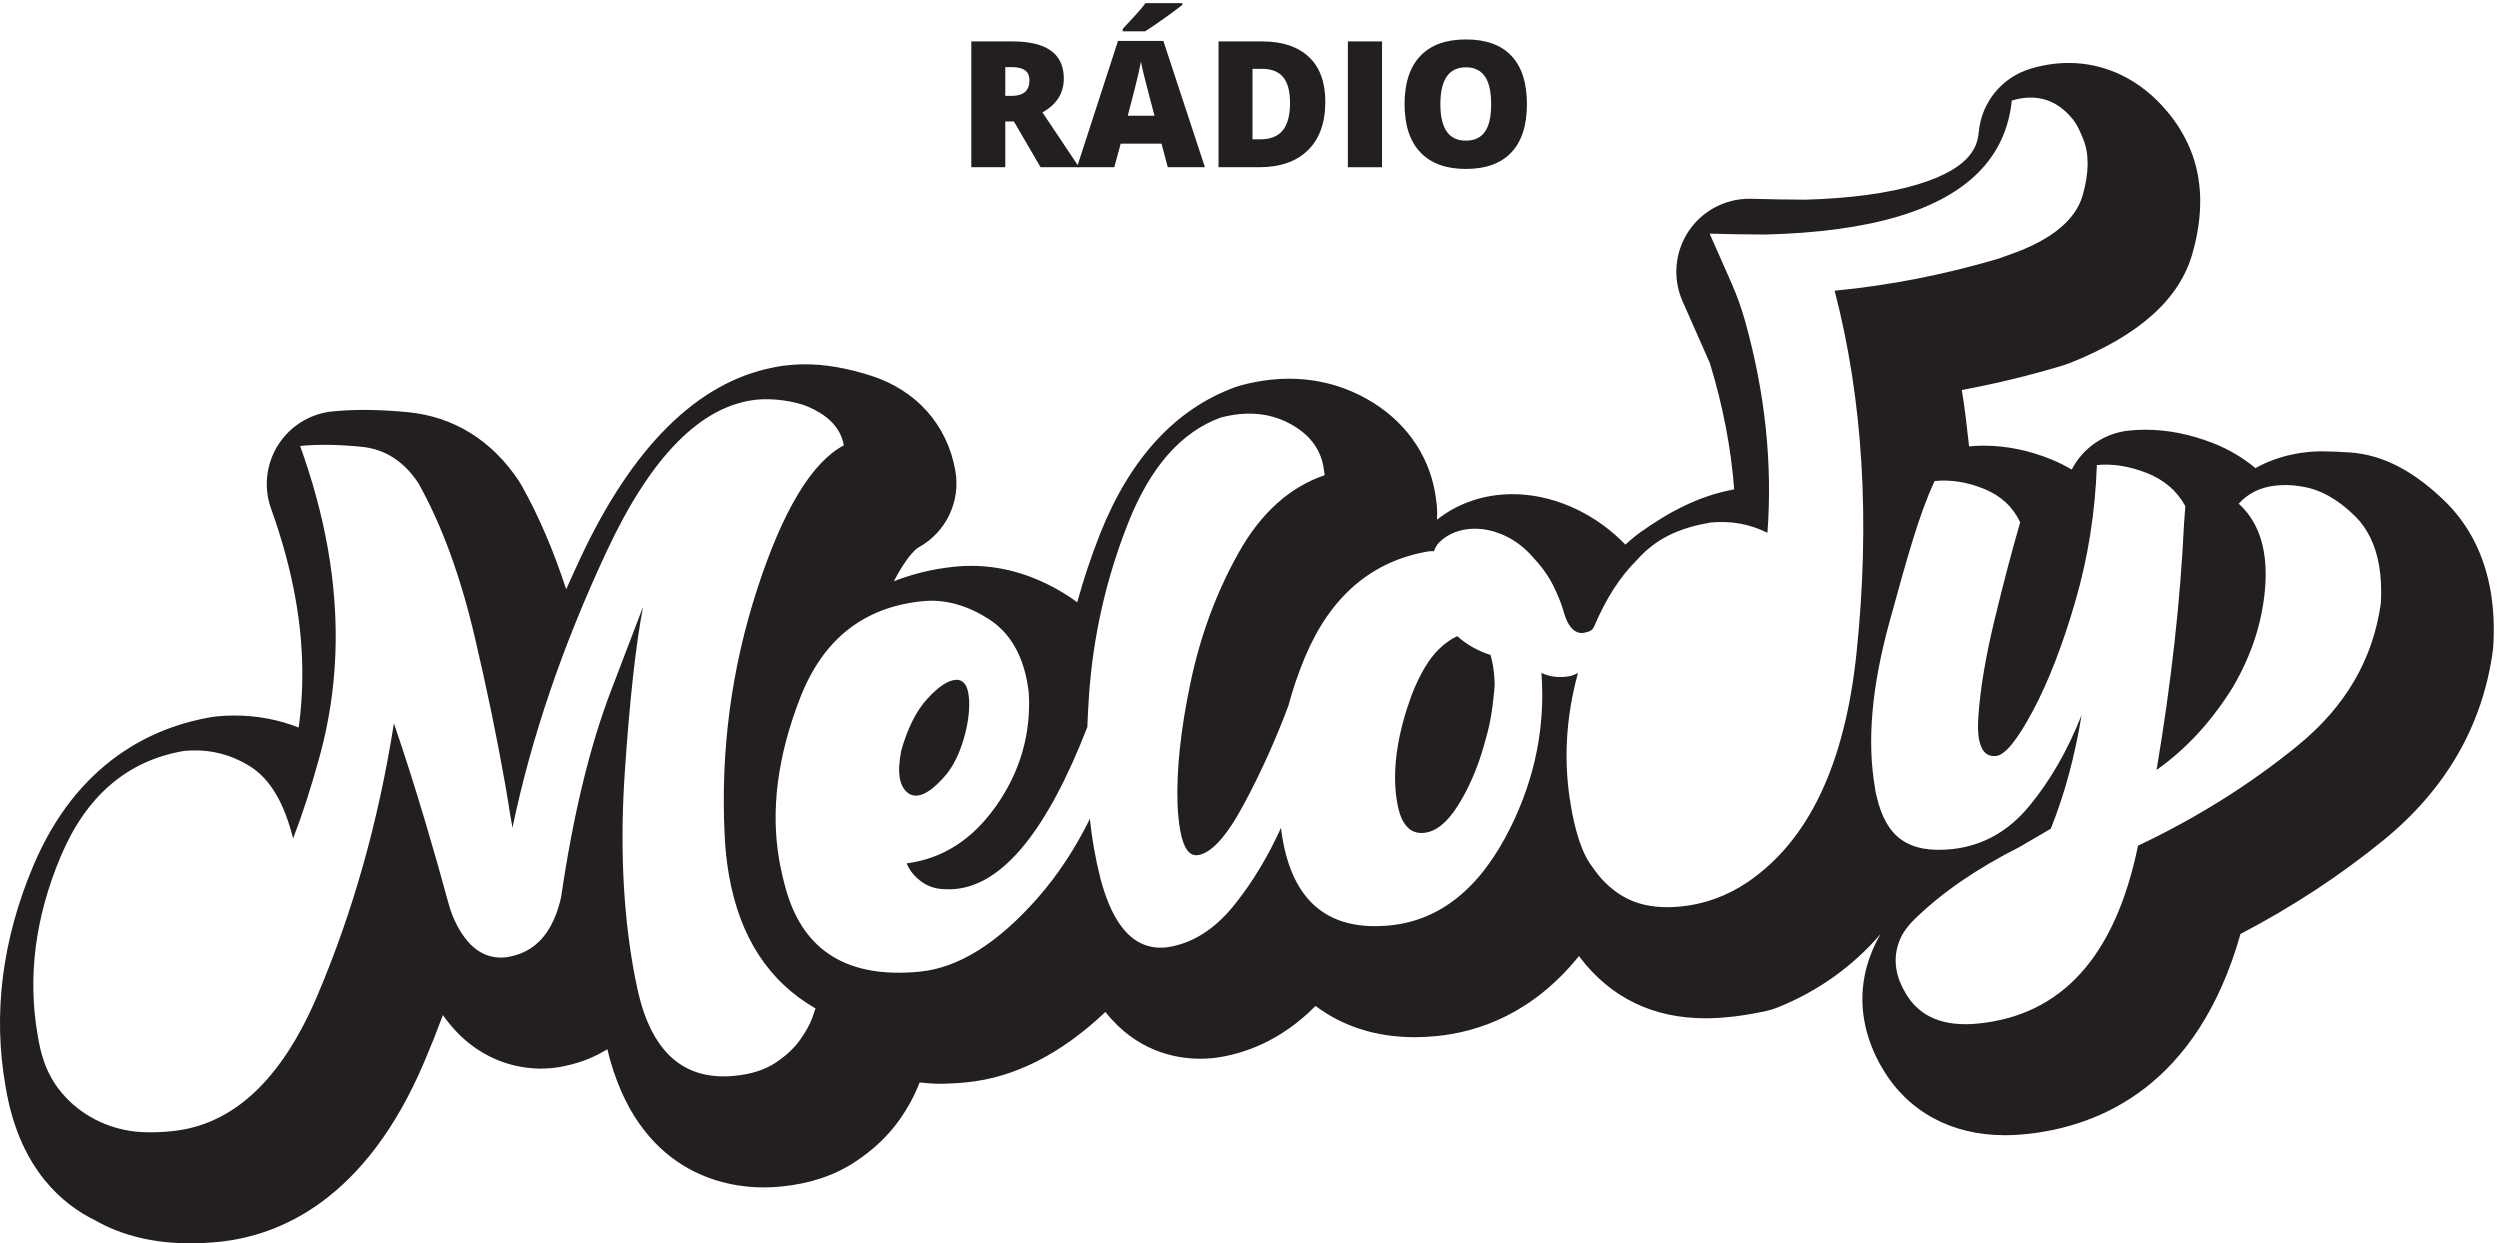 <?xml version="1.0" encoding="UTF-8" standalone="no"?>
<!-- Created with Inkscape (http://www.inkscape.org/) -->

<svg
   version="1.1"
   id="svg1"
   width="574.933"
   height="285.933"
   viewBox="0 0 574.933 285.933"
   sodipodi:docname="SK_Melody_logo_black.eps"
   xmlns:inkscape="http://www.inkscape.org/namespaces/inkscape"
   xmlns:sodipodi="http://sodipodi.sourceforge.net/DTD/sodipodi-0.dtd"
   xmlns="http://www.w3.org/2000/svg"
   xmlns:svg="http://www.w3.org/2000/svg">
  <defs
     id="defs1" />
  <sodipodi:namedview
     id="namedview1"
     pagecolor="#ffffff"
     bordercolor="#000000"
     borderopacity="0.25"
     inkscape:showpageshadow="2"
     inkscape:pageopacity="0.0"
     inkscape:pagecheckerboard="0"
     inkscape:deskcolor="#d1d1d1">
    <inkscape:page
       x="0"
       y="0"
       inkscape:label="1"
       id="page1"
       width="574.933"
       height="285.933"
       margin="0"
       bleed="0" />
  </sodipodi:namedview>
  <g
     id="g1"
     inkscape:groupmode="layer"
     inkscape:label="1">
    <g
       id="group-R5">
      <path
         id="path2"
         d="m 2519.76,1049.87 c -9.26,-4.25 -19.25,-10.63 -30.89,-21.65 -17.58,-16.67 -33.61,-43.439 -48.05,-80.322 -23.08,-63.226 -32.16,-119.507 -27.32,-168.839 0.68,-6.321 1.51,-12.2 2.47,-17.688 6.5,-36.82 21.92,-54.019 46.31,-51.621 20.59,2.031 40.17,17.77 58.68,47.301 18.55,29.508 33.32,63.34 44.33,101.5 11.02,38.14 14.52,55.027 19.1,104.648 0,0 0.82,27.321 -7.11,54.141 -19.93,6.44 -39.61,16.5 -57.52,32.53"
         style="fill:#231f20;fill-opacity:1;fill-rule:nonzero;stroke:none"
         transform="matrix(0.133,0,0,-0.133,0,285.933)" />
      <path
         id="path3"
         d="m 1586.24,774.18 c 13.87,1.359 30.53,13.55 49.99,36.582 12.64,15.59 22.65,35.886 30.02,60.929 7.31,25.02 10.49,47.649 9.48,67.879 -0.34,4.352 -0.8,8.27 -1.42,11.809 -2.35,13.32 -7.97,20.93 -16.85,22.84 -1.77,0.222 -3.69,0.25 -5.79,0.043 -13.45,-1.332 -29.6,-12.282 -48.41,-32.871 -18.83,-20.563 -33.79,-50.34 -44.88,-89.282 -3.81,-19.488 -4.66,-35.32 -2.53,-47.461 2.15,-12.148 7.14,-21.019 14.95,-26.628 4.83,-3.098 9.96,-4.391 15.44,-3.84"
         style="fill:#231f20;fill-opacity:1;fill-rule:nonzero;stroke:none"
         transform="matrix(0.133,0,0,-0.133,0,285.933)" />
      <path
         id="path4"
         d="m 4306.41,1128.64 c -10.65,60.45 -35.86,111.14 -76.02,151.76 -55.38,54.72 -109.92,83.19 -166.78,87.09 -20.29,1.36 -36.25,1.96 -47.8,1.96 -9.88,0 -17.87,-0.42 -24.01,-1.03 -33.64,-3.3 -64.66,-12.8 -91.92,-27.97 -21.43,18 -46.12,32.57 -73.46,43.27 -39.11,15.32 -78.41,23.1 -116.74,23.1 -9.35,0 -18.6,-0.45 -27.78,-1.37 -43.72,-4.31 -80.54,-30.64 -99.66,-67.5 -11,6.58 -22.65,12.41 -34.95,17.43 -38.68,15.83 -78.24,23.89 -117.57,23.89 -8.36,0 -16.66,-0.52 -24.95,-1.25 -3.58,32.82 -7.24,65.6 -12.57,97.45 58.67,10.95 117.28,25.16 175.38,42.61 3.62,1.09 7.24,2.34 10.75,3.74 120.47,48.12 190.08,110.22 212.71,189.84 18.96,66.72 17.82,126.95 -3.3,178.91 -10.08,24.83 -24.47,48.11 -41.47,67.75 -44.8,53.34 -104.88,82.7 -169.17,82.7 -21.86,0 -44.1,-3.37 -66.19,-10 -48.82,-14.67 -83.97,-57.22 -89.2,-107.88 -2.08,-20.23 -6.42,-62.3 -106.66,-92.38 -50.99,-15.33 -117.53,-24.12 -193.98,-26.15 -30.77,0.16 -61.68,0.65 -92.71,1.55 -1.22,0.03 -2.43,0.03 -3.61,0.03 -41.95,0 -81.24,-20.84 -104.71,-55.76 -24.16,-35.93 -28.2,-81.72 -10.73,-121.34 L 2956.59,1522 c 22.53,-73.56 36.56,-146.58 42.03,-218.27 -62.35,-11.68 -112.54,-38.99 -163.36,-74.96 -2.29,-1.63 -4.53,-3.39 -6.72,-5.17 -7.15,-5.81 -12.55,-10.4 -18.07,-15.42 -2.87,2.96 -5.79,5.89 -8.78,8.75 -52.42,49.87 -120.35,78.46 -186.42,78.46 -49.08,0 -94.45,-15.46 -130.62,-44.22 0.66,7.43 0.66,14.99 -0.05,22.62 -0.77,8.26 -1.82,16.41 -3.25,24.58 -12.04,68.2 -53.8,125.55 -117.62,161.5 -41.38,23.33 -86.74,35.13 -134.87,35.13 -9.57,0 -19.3,-0.47 -29.38,-1.45 -17.82,-1.77 -36.03,-5.16 -54.1,-10.07 -3.43,-0.94 -6.85,-2.03 -10.19,-3.26 -102.75,-37.73 -181.1,-122.9 -232.88,-253.13 -15.43,-38.91 -28.64,-78.53 -39.64,-118.71 -5.05,3.83 -10,7.31 -14.83,10.48 -54.11,34.9 -110.84,52.6 -168.6,52.6 -9.16,0 -18.29,-0.44 -27.43,-1.35 -37.87,-3.73 -73.35,-12.37 -106.23,-25.36 16.69,32.02 29.57,47.12 36.16,53.54 2.38,2.31 5.07,4.22 7.97,5.85 46.45,26.22 71.52,78.99 62.24,131.76 -14.03,79.63 -67.64,139.69 -147,164.71 -41.16,13.03 -78.11,19.35 -112.92,19.35 -9,0 -17.61,-0.43 -25.95,-1.25 -10.09,-0.99 -13.89,-1.19 -29.3,-4.33 -131.56,-25.77 -243.58,-137.97 -333.15,-329.47 -8.439,-17.99 -16.607,-35.99 -24.571,-53.99 -21.903,67.04 -47.715,127.17 -77.153,179.6 -1.508,2.74 -3.168,5.43 -4.914,8.04 -46.234,69.67 -112.14,110.63 -190.594,118.47 -27.023,2.67 -52.851,4.04 -76.71,4.04 -19.344,0 -37.504,-0.87 -54.551,-2.56 -38.719,-3.8 -73.543,-25.28 -94.309,-58.16 -20.777,-32.9 -25.219,-73.55 -12.047,-110.16 19.254,-53.4 33.508,-106.13 42.418,-156.72 13.438,-75.98 15.168,-150.189 5.27,-221.599 -35.078,13.82 -72.153,20.789 -110.75,20.789 -10.434,0 -21,-0.512 -31.688,-1.558 -3.004,-0.301 -6.008,-0.711 -9,-1.223 C 266.879,893.039 133.754,834.52 57,651.461 3.523,524.148 -12.414,396.27 9.562,271.391 l 2.664,-14.77 C 37.656,127.398 107.672,67.422 164.699,39.648 210.859,13.32 265.977,0 328.742,0 344.297,0 360.637,0.809 377.672,2.488 484.129,12.949 632.203,75.301 733.273,312.93 c 11.426,26.84 22.29,54.109 32.59,81.761 57.379,-82.113 133.84,-92.562 168.914,-92.562 6.692,0 13.516,0.332 21.075,1.07 7.429,0.781 14.863,2.02 22.171,3.742 26.207,5.52 50.377,15.207 72.107,28.7 51.89,-215.243 204.98,-238.95 269.61,-238.95 10.22,0 20.69,0.519 31.47,1.57 49.12,4.816 92.1,19.218 127.8,42.867 31.51,20.891 57.14,45.23 76.23,72.351 15.35,21.891 26.39,42.59 34.92,64.661 10.7,-0.84 21.1,-2.219 32.23,-2.219 15.69,0 32.03,0.797 49.03,2.488 82.66,8.121 163.16,48.969 239.97,121.649 53.68,-67.829 120.65,-80.848 164.12,-80.848 7.05,0 14.18,0.348 21.43,1.051 1.53,0.148 2.96,0.328 4.44,0.519 46.46,6.207 111.7,27.25 173.39,89.75 46.41,-35.121 104.53,-54.082 171.11,-54.082 12.3,0 25.03,0.621 38.25,1.922 71.72,7.051 165.64,38.41 246.06,138.34 0.61,-0.82 1.17,-1.621 1.82,-2.422 53.42,-69.777 126.44,-105.16 216.99,-105.16 h 0.03 c 30.81,0 64.76,4.043 103.72,12.293 7.12,1.527 14.12,3.656 20.9,6.367 70.22,28.27 129.5,70.77 178.03,126.852 -26.95,-46.532 -37.29,-97.551 -28.12,-149.379 5.18,-29.121 16.13,-57.66 31.86,-83.59 43.76,-74 118.88,-114.742 211.54,-114.742 10.92,0 22.26,0.539 33.99,1.711 131.96,12.98 299.13,84.961 373.14,346.269 89.52,46.75 172.53,101.231 247.51,162.379 107.53,87.801 171.03,197.789 188.76,326.921 0.49,3.42 0.78,6.87 0.96,10.3 1.82,33.72 0.18,65.45 -4.91,94.13 M 1404.62,390.121 c -4.02,-11.16 -11.08,-23.891 -21.16,-38.25 -10.1,-14.34 -24.32,-27.582 -42.7,-39.762 -18.38,-12.16 -41.87,-19.66 -70.45,-22.468 -89.54,-8.813 -145.85,42.64 -168.97,154.32 -2.34,10.91 -4.49,21.859 -6.42,32.809 -18.09,102.628 -22.92,215.992 -14.43,340.171 8.46,124.137 18.94,218.699 31.45,283.689 l -55.31,-144.689 c -36.88,-96.48 -65.685,-215.652 -86.435,-357.543 -13.453,-59.507 -42.922,-93.687 -88.402,-102.539 -2.457,-0.648 -4.941,-1.078 -7.457,-1.328 -37.371,-3.672 -66.809,17.668 -88.328,64.039 -4.899,10.539 -8.496,21.621 -11.516,32.84 -10.89,40.57 -24.078,86.879 -39.558,138.93 -17.317,58.262 -35.27,114.551 -53.829,168.93 C 654.746,730.922 610.598,573.859 548.629,428.121 486.66,282.391 402.715,204.289 296.789,193.871 278.957,192.109 262.23,191.59 246.602,192.281 188.676,194.859 133.797,222.77 99.473,269.512 84.75,289.559 73.961,313.781 67.461,346.801 l -2.176,12.328 C 47.48,460.18 60.625,563.281 104.742,668.422 c 44.106,105.137 115.145,166.109 213.094,182.93 42.031,4.136 80.644,-5.024 115.824,-27.461 33.688,-21.493 57.988,-62.942 73.145,-123.903 16.203,41.961 31.492,89.211 45.879,141.832 31.507,114.641 36.277,234.44 14.254,359.39 -10.227,57.95 -26.227,117.14 -47.985,177.57 30.668,3.02 66.156,2.52 106.414,-1.48 40.258,-4.03 72.918,-24.92 97.961,-62.69 40.508,-72.13 73.098,-161.15 97.77,-267.1 20.437,-86.85 37.918,-171.389 52.422,-253.631 3.168,-18.008 6.054,-35.668 8.687,-52.938 l 3.938,-22.32 c 32.398,155.789 86.804,315.349 163.215,478.649 76.4,163.3 162.95,252.11 260.47,261.69 24.37,2.4 63.55,-1.8 88.53,-12.8 29.17,-12.84 54.9,-33.05 60.76,-66.33 -55.53,-29.38 -105.5,-112.29 -149.85,-248.73 -44.38,-136.459 -63.17,-277.272 -56.39,-422.409 1.05,-25.41 3.62,-49.652 7.69,-72.769 18.78,-106.524 68.63,-183.113 149.56,-229.731 z m 1805.53,630.569 c -20.12,-192.67 -82.97,-324.768 -188.57,-396.299 -34.44,-23.332 -74.27,-38.082 -115.66,-42 -61.76,-5.879 -102.54,10.828 -136.7,48.05 -3.96,4.321 -7.56,8.969 -11.02,13.707 -3.62,4.891 -7.98,10.891 -9.49,13.243 -13.42,20.129 -23.27,51.371 -30.1,86.121 l -2.18,12.328 c -13.32,75.539 -9.28,152.219 12,230.039 -4.26,-1.359 -7.83,-3.731 -12.3,-4.77 -18.81,-3.98 -35.59,-1.789 -50.79,5.192 6.7,-90.571 -10.12,-179.813 -53.59,-267.52 -51.56,-104.09 -121.08,-160.429 -208.5,-169.043 -102.14,-10.047 -163.53,37.313 -184.13,142.063 l -2.16,12.328 c -0.85,4.75 -1.28,9.531 -1.97,14.281 -22.34,-49.301 -49.08,-93.89 -80.66,-133.269 -34.53,-43.039 -73.94,-67.551 -118.23,-73.481 -53.38,-5.262 -91.19,34.66 -113.47,119.731 -4.31,17.089 -8.06,34.847 -11.32,53.257 -2.75,15.661 -4.96,32.192 -6.78,49.293 -25.65,-51.921 -55.77,-97.55 -90.37,-136.832 -68.92,-78.32 -136.81,-120.75 -203.65,-127.32 -122.32,-12.039 -199.04,33.801 -230.14,137.531 -5.37,18.192 -9.62,36.309 -12.8,54.321 -15.32,86.949 -3.26,180.98 36.23,282.078 39.47,101.091 110.07,156.651 211.8,166.661 38.26,3.76 76.68,-6.81 115.27,-31.7 34.84,-22.85 56.7,-59.56 65.61,-110.071 1.03,-5.89 1.85,-11.781 2.47,-17.699 3.82,-70.148 -14.76,-134.64 -55.7,-193.449 -40.95,-58.813 -92.78,-92.301 -155.47,-100.449 4.65,-11.903 13.01,-22.34 25.07,-31.301 12.06,-8.973 26.42,-13.441 43.08,-13.402 5.63,-0.25 11.16,-0.098 16.61,0.429 82.39,8.133 158.26,101.59 227.64,280.051 0.65,17.949 1.54,36.242 2.87,55.223 7.27,103.088 29.93,202.558 67.99,298.338 38.05,95.78 91.02,156.18 158.9,181.2 11.42,3.1 22.6,5.2 33.52,6.27 32.8,3.23 62.72,-2.8 89.79,-18.05 31.32,-17.64 49.76,-42.13 55.28,-73.46 0.83,-4.7 1.44,-9.43 1.85,-14.16 -60.49,-20.69 -109.95,-65.2 -148.36,-133.53 -38.42,-68.33 -66.18,-143.07 -83.31,-224.249 -17.12,-81.18 -24.67,-151.75 -22.64,-211.723 0.86,-17.046 2.37,-31.636 4.5,-43.769 5.39,-30.551 15.23,-45.109 29.52,-43.719 23.55,2.32 50.44,31.649 80.71,88.031 29.51,54.989 55.17,111.93 77.12,170.731 7.36,27.687 16.74,55.519 28.48,83.498 44.1,105.14 115.14,166.13 213.09,182.93 2.31,0.36 5.64,0.82 9.69,0.2 2.51,5.84 4.44,10.06 8.37,14.22 36.06,38.24 109.72,32.77 158.61,-19.43 17.67,-18.89 29.38,-33.87 39.44,-53.77 7.25,-14.52 12.88,-28.8 15.1,-35.46 3.39,-10.22 5.52,-19.2 8.94,-26.23 7.81,-16.01 18.04,-22.7 30.63,-19.98 9.55,2.09 13.06,4.51 15.99,10.11 20.61,48.94 45.15,87.01 74.9,116.31 1.9,2.46 6.96,7.4 6.96,7.4 31.43,31.9 70.13,48.12 119.52,56.6 35.26,3.46 68.05,-2.55 98.48,-17.75 8.96,119.62 -3.9,241.69 -38.67,366.23 -6.25,22.38 -14.12,44.3 -23.5,65.54 l -37.74,85.53 c 32.05,-0.92 63.95,-1.44 95.69,-1.59 91.9,2.34 168.84,12.82 230.92,31.45 120.53,36.2 185.81,102.97 195.83,200.28 39.75,11.94 75.39,3.51 103.91,-30.46 9.25,-10.7 14.85,-24.6 19.72,-36.6 10.37,-25.52 9.97,-57.84 -1.13,-96.97 -10.68,-37.58 -46.92,-75.44 -128.76,-103.34 -6.41,-2.19 -12.74,-4.85 -19.24,-6.76 -93.42,-27.41 -187.03,-45.66 -280.82,-54.68 49.08,-189.05 61.7,-397.88 37.82,-626.51 m 906.65,86.48 C 4103.51,1010.23 4055.68,928.129 3973.24,860.852 3890.8,793.57 3798.69,735.801 3696.86,687.531 3657.79,496.828 3565.51,394.309 3420.09,380.012 c -59.28,-5.832 -100.79,11.386 -124.58,51.699 -8.43,13.91 -13.86,27.699 -16.28,41.418 -3.19,18.09 -1.06,35.73 6.38,52.93 5.66,13.05 14.64,24.339 24.82,34.293 47.13,46.058 107.64,87.699 181.57,124.957 17.8,10.5 35.83,21.062 54.08,31.613 23.74,59.316 41.48,124.808 53.24,196.5 -24.26,-61.363 -54.54,-113.961 -90.86,-157.774 -36.32,-43.82 -80.94,-68.519 -133.84,-74.097 -74.4,-7.332 -112.89,20.148 -129.41,90.039 -1.01,4.262 -2.58,10.301 -2.98,15.051 -14.57,82.621 -5.37,177.871 25.13,288.649 30.51,110.78 50.58,184.32 77.78,242.82 28.16,2.78 56.77,-1.77 85.81,-13.66 29.02,-11.88 49.76,-31.16 62.15,-57.82 -14.63,-50.45 -29.53,-107.2 -44.72,-170.26 -15.18,-63.05 -24.37,-118.249 -27.58,-165.569 -1.08,-15.66 -0.73,-28.582 1.06,-38.75 3.73,-21.153 13.57,-30.93 29.56,-29.36 15.54,1.52 36.82,27.618 63.8,78.289 27,50.661 51.46,113.83 73.4,189.52 21.93,75.66 34.32,154.07 37.1,235.23 27.32,2.7 56.03,-1.86 86.12,-13.64 30.08,-11.79 52.38,-30.91 66.88,-57.37 -0.8,-10.05 -1.55,-20.28 -2.28,-30.7 -6.37,-133.7 -22.21,-275.532 -47.5,-425.442 51.34,36.141 95.49,84.121 132.41,143.922 33.48,57.48 52.08,116.9 55.81,178.22 1.17,20.04 0.25,38.66 -2.79,55.9 -6.01,34.08 -20.47,61.54 -43.4,82.39 15.81,17.1 36.59,28.51 63.92,31.2 8.82,0.86 24.41,2.63 51.67,-2.78 24.67,-4.91 53.96,-18.71 86.6,-50.96 20.81,-21.08 34.3,-49.03 40.45,-83.88 3.44,-19.59 4.51,-41.39 3.19,-65.42"
         style="fill:#231f20;fill-opacity:1;fill-rule:nonzero;stroke:none"
         transform="matrix(0.133,0,0,-0.133,0,285.933)" />
      <path
         id="path5"
         d="m 1738.26,1939.87 v -79.16 h -58.77 v 217.54 h 71.28 c 59.11,0 88.68,-21.43 88.68,-64.27 0,-25.21 -12.31,-44.7 -36.91,-58.48 l 63.39,-94.79 h -66.66 l -46.13,79.16 z m 0,44.2 h 11.01 c 20.55,0 30.8,9.07 30.8,27.23 0,14.97 -10.06,22.47 -30.21,22.47 h -11.6 v -49.7"
         style="fill:#231f20;fill-opacity:1;fill-rule:nonzero;stroke:none"
         transform="matrix(0.133,0,0,-0.133,0,285.933)" />
      <path
         id="path6"
         d="m 2019.19,1860.71 -10.72,40.77 h -70.67 l -11.01,-40.77 h -64.57 l 70.96,218.44 h 78.42 l 71.86,-218.44 z m -77.82,234.95 v 4.31 c 15.27,16.37 24.97,26.94 29.08,31.7 4.12,4.75 7.52,9.03 10.2,12.79 h 63.68 v -3.12 c -7.93,-6.35 -18.84,-14.43 -32.73,-24.25 -13.89,-9.82 -24.39,-16.97 -31.54,-21.43 z m 54.91,-145.97 -9.39,35.71 c -2.17,7.94 -4.82,18.21 -7.96,30.8 -3.11,12.6 -5.18,21.62 -6.17,27.09 -0.89,-5.06 -2.65,-13.4 -5.28,-25 -2.62,-11.6 -8.45,-34.47 -17.48,-68.6 h 46.28"
         style="fill:#231f20;fill-opacity:1;fill-rule:nonzero;stroke:none"
         transform="matrix(0.133,0,0,-0.133,0,285.933)" />
      <path
         id="path7"
         d="m 2291.64,1974.09 c 0,-36.3 -10.01,-64.27 -29.99,-83.91 -19.99,-19.64 -48.08,-29.47 -84.28,-29.47 h -70.39 v 217.55 h 75.28 c 34.93,0 61.88,-8.94 80.87,-26.79 19.01,-17.85 28.51,-43.65 28.51,-77.38 m -61.01,-2.07 c 0,19.94 -3.95,34.71 -11.82,44.33 -7.91,9.62 -19.88,14.43 -35.94,14.43 h -17.12 v -121.85 h 13.1 c 17.84,0 30.94,5.18 39.28,15.54 8.33,10.36 12.5,26.21 12.5,47.55"
         style="fill:#231f20;fill-opacity:1;fill-rule:nonzero;stroke:none"
         transform="matrix(0.133,0,0,-0.133,0,285.933)" />
      <path
         id="path8"
         d="m 2330.62,2078.25 h 59.08 V 1860.7 h -59.08 v 217.55"
         style="fill:#231f20;fill-opacity:1;fill-rule:nonzero;stroke:none"
         transform="matrix(0.133,0,0,-0.133,0,285.933)" />
      <path
         id="path9"
         d="m 2640.26,1969.78 c 0,-36.6 -8.98,-64.42 -26.93,-83.47 -17.96,-19.05 -44.24,-28.58 -78.86,-28.58 -34.13,0 -60.29,9.57 -78.5,28.73 -18.2,19.13 -27.3,47.02 -27.3,83.62 0,36.2 9.05,63.86 27.15,82.95 18.12,19.1 44.42,28.64 78.95,28.64 34.62,0 60.86,-9.47 78.7,-28.42 17.87,-18.94 26.79,-46.77 26.79,-83.47 m -149.69,0 c 0,-42.06 14.64,-63.09 43.9,-63.09 14.88,0 25.92,5.11 33.1,15.33 7.19,10.21 10.8,26.14 10.8,47.76 0,21.73 -3.66,37.77 -10.94,48.13 -7.29,10.38 -18.17,15.55 -32.66,15.55 -29.47,0 -44.2,-21.22 -44.2,-63.68"
         style="fill:#231f20;fill-opacity:1;fill-rule:nonzero;stroke:none"
         transform="matrix(0.133,0,0,-0.133,0,285.933)" />
    </g>
  </g>
</svg>
